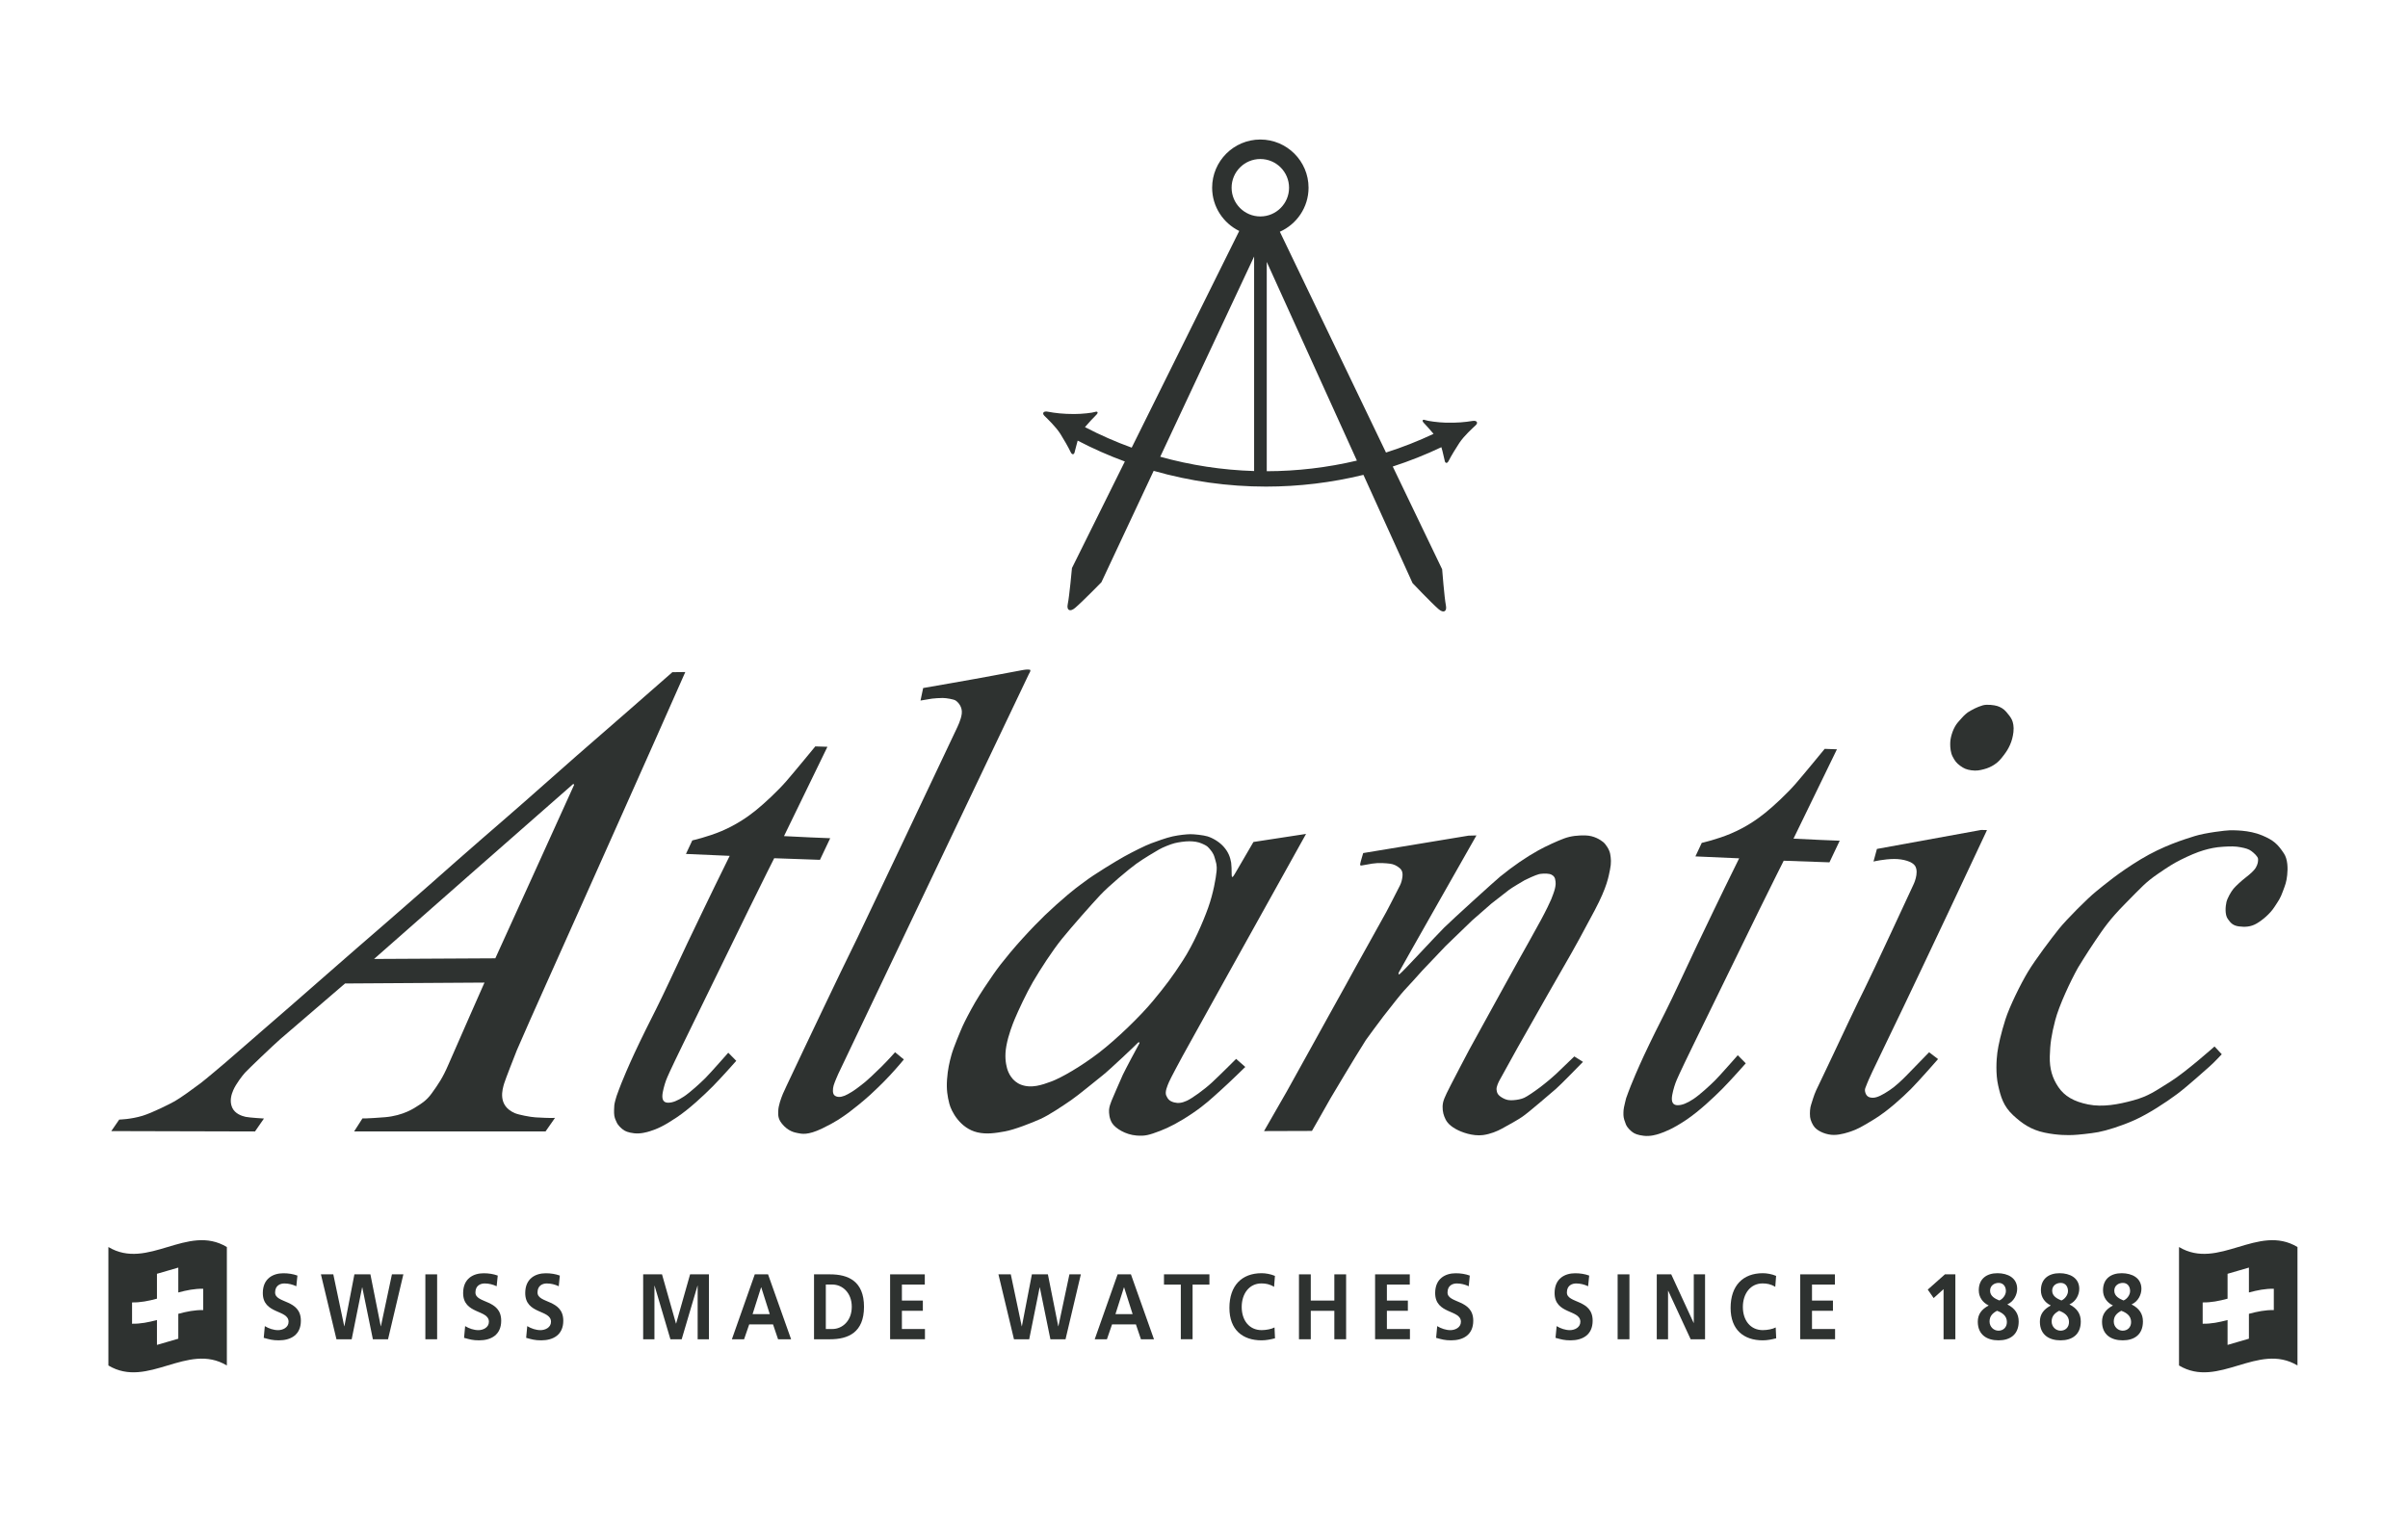 <?xml version="1.0" encoding="utf-8"?>
<!-- Generator: Adobe Illustrator 24.0.0, SVG Export Plug-In . SVG Version: 6.00 Build 0)  -->
<svg version="1.1" id="Logo" xmlns="http://www.w3.org/2000/svg" xmlns:xlink="http://www.w3.org/1999/xlink" x="0px" y="0px"
	 viewBox="0 0 779.53 496.06" style="enable-background:new 0 0 779.53 496.06;" xml:space="preserve">
<style type="text/css">
	.st0{fill:#2E3230;}
</style>
<g>
	<path class="st0" d="M267.86,241.82l-14.06,28.93l8.61,0.42l6.35,0.26l-3.32,7l-14.81-0.52c0,0-3.49,6.9-8.14,16.39
		c-4.72,9.62-15.31,31.34-21.32,43.66c-4.39,9.01-5.23,11-5.57,11.93c-0.48,1.32-1.18,3.77-1.18,5.08c0,1.31,0.52,2.11,1.9,2.11
		s3.01-0.62,5.09-2.01c2.07-1.38,5.32-4.36,6.95-5.98c1.63-1.63,7.4-8.2,7.4-8.2l2.59,2.63c0,0-5.05,5.71-7.64,8.3
		c-2.87,2.87-7.4,7.16-11.62,10c-4.22,2.84-6.41,3.78-8.71,4.5c-0.95,0.29-3.01,0.9-5.08,0.66c-1.93-0.23-2.98-0.66-3.73-1.28
		c-0.45-0.37-1.53-1.23-2.01-2.42c-0.31-0.78-0.46-0.83-0.69-2c-0.17-0.87-0.03-3.16,0-3.42c0.1-0.83,0.52-2.28,0.76-3.01
		c0.41-1.24,1.08-2.9,1.56-4.15c0.44-1.15,2.26-5.47,4.15-9.54c2.32-4.99,5.32-11,7.05-14.39c2.11-4.13,7.82-16.46,10.17-21.44
		c2.35-4.98,8.99-18.68,8.99-18.68l4.67-9.51l-14.16-0.62l2.05-4.38c0,0,4.96-1.11,9.49-3.03c4.73-2.02,8.36-4.5,11.1-6.72
		c2.83-2.28,7.14-6.32,9.81-9.39c2.62-3.01,9.42-11.3,9.42-11.3L267.86,241.82z"/>
	<path class="st0" d="M594.66,242.64l-14.06,28.93l8.61,0.41l6.35,0.26l-3.32,7l-14.81-0.52c0,0-3.48,6.9-8.14,16.39
		c-4.72,9.62-15.31,31.34-21.32,43.66c-4.39,9.01-5.23,11-5.57,11.93c-0.48,1.32-1.18,3.77-1.18,5.08c0,1.31,0.52,2.11,1.9,2.11
		c1.38,0,3.01-0.62,5.09-2.01c2.08-1.38,5.32-4.36,6.95-5.98c1.63-1.62,7.4-8.2,7.4-8.2l2.59,2.63c0,0-5.05,5.71-7.64,8.3
		c-2.87,2.87-7.4,7.16-11.62,10c-4.22,2.84-6.9,3.89-8.72,4.5c-0.94,0.31-2.95,0.92-5.08,0.66c-1.93-0.24-2.98-0.66-3.74-1.28
		c-0.45-0.37-1.53-1.24-2.01-2.42c-0.31-0.78-0.78-2.02-0.79-3.01c-0.03-1.3,0.1-2.24,0.17-2.49c0.24-0.89,0.45-2.21,0.69-2.94
		c0.41-1.24,1.08-2.89,1.56-4.15c0.44-1.15,2.26-5.47,4.15-9.54c2.32-4.99,5.33-11,7.06-14.39c2.11-4.13,7.81-16.46,10.17-21.44
		c2.35-4.98,8.99-18.68,8.99-18.68l4.67-9.51l-14.16-0.62l2.05-4.38c0,0,4.97-1.11,9.49-3.04c4.73-2.01,8.36-4.5,11.1-6.72
		c2.83-2.28,7.14-6.32,9.8-9.39c2.62-3.01,9.41-11.3,9.41-11.3L594.66,242.64z"/>
	<path class="st0" d="M643.24,268.8c0,0-11.16,23.78-12.31,26.21c-1.25,2.63-13.98,29.66-19.99,41.99
		c-4.39,9.01-6.16,12.9-6.5,13.83c-0.48,1.32-0.9,1.8-0.62,2.84c0.34,1.27,1.11,1.8,2.49,1.8c1.38,0,3.18-0.97,5.26-2.35
		c2.07-1.38,3.84-3.08,5.46-4.7c1.62-1.63,7.47-7.68,7.47-7.68l2.9,2.21c0,0-6.21,7.11-8.8,9.7c-2.87,2.87-7.48,7.07-11.81,9.74
		c-4.15,2.56-5.67,3.32-7.47,3.94c-0.94,0.32-3.39,1.18-5.67,1.18c-2.28,0-4.91-1.04-6.16-2.42c-0.72-0.8-1.43-2.41-1.52-3.39
		c-0.14-1.45,0-3.04,0.34-4.01c0.31-0.87,0.83-2.91,1.66-4.7c0.51-1.12,3.35-6.94,5.24-11.01c2.32-4.99,8.66-18.38,10.39-21.77
		c2.11-4.13,15.77-33.62,15.77-33.62s1.97-3.88,0.62-6.16c-0.85-1.43-3.88-2.29-6.78-2.28c-3.29,0.01-6.71,0.83-6.71,0.83l1.11-4.08
		l33.75-6.15L643.24,268.8z"/>
	<path class="st0" d="M298.85,222.8c0,0,17.15-2.97,22.6-4.02c2.47-0.47,9.56-1.79,9.56-1.79s1.47-0.3,2.28-0.14
		c0.29,0.06,0.27,0.19,0.27,0.27c0,0.39-0.37,0.93-0.52,1.22c-0.48,0.94-61.66,129.38-61.66,129.38s-1.19,2.65-1.5,3.74
		c-0.31,1.09-0.46,2.75,0.36,3.32c0.75,0.52,1.74,0.6,3.19,0.03c0.51-0.2,1.51-0.73,2.44-1.32c1.71-1.08,3.54-2.62,4.18-3.11
		c0.6-0.47,3.01-2.68,5.37-5.03c2.26-2.25,4.33-4.62,4.33-4.62l2.85,2.34c0,0-1.88,2.33-4.59,5.24c-2.46,2.64-5.16,5.17-6.28,6.2
		c-2.23,2.05-5.98,5.03-6.95,5.73c-2.31,1.66-4.15,3.03-8.64,5.19c-4.69,2.25-6.59,1.75-7.97,1.47c-0.91-0.18-3.04-0.55-5.05-3.04
		c-1.38-1.72-1.19-2.94-1.18-4.08c0.02-1.76,0.92-4.15,1.49-5.55c0.57-1.4,6.38-13.49,6.9-14.68c0.52-1.19,11.8-24.72,11.8-24.72
		l5.47-11.23l14.59-30.69c0,0,17.08-36.09,17.22-36.38c0.55-1.18,1.7-3.39,1.94-5.46c0.25-2.24-1.24-3.74-2.01-4.24
		c-0.59-0.39-3.01-0.81-4.15-0.81c-0.93,0-2.73,0.1-3.46,0.21c-0.73,0.1-3.74,0.62-3.74,0.62L298.85,222.8z"/>
	<path class="st0" d="M441.3,276.24l34.1-5.64l2.56-0.07c0,0-24.7,43.47-25.14,44.38c0,0-0.31,0.96,0.31,0.49
		c1.18-0.88,11.85-12.53,14.4-15.04c2.54-2.52,16.63-15.3,18.08-16.48c4.36-3.53,8.3-6.23,12.38-8.51c2.41-1.35,6.3-3.11,8.37-3.87
		c2.25-0.82,4.56-1.03,6.92-0.97c2.77,0.07,4.8,1.42,5.69,2.13c0.88,0.71,2.02,2.44,2.28,3.84c0.26,1.4,0.41,2.9-0.05,5.09
		c-0.47,2.18-0.83,5.39-4.95,13.18c-4.12,7.78-6.64,12.3-7.63,14.03c-0.99,1.74-4.2,7.34-7.58,13.23
		c-3.37,5.89-9.47,16.73-9.78,17.25c-0.31,0.52-5.76,10.38-5.91,10.69c-0.16,0.31-1.01,1.95-0.88,2.91
		c0.13,0.96,0.31,1.67,1.76,2.54c1.56,0.93,2.62,0.91,3.74,0.83c1.12-0.08,2.49-0.31,3.48-0.78c0.99-0.46,3.14-1.92,5.01-3.32
		c1.87-1.4,4.51-3.63,5.16-4.28c0.65-0.65,6.02-5.78,6.02-5.78l2.8,1.76c0,0-7.39,7.62-8.77,8.77c-1.37,1.14-8.51,7.37-10.74,8.92
		c-1.74,1.21-4.1,2.48-6.74,3.94c-1.5,0.83-3.76,1.77-6.12,2.08c-3.28,0.42-6.95-0.91-8.82-1.97c-2.53-1.44-3.17-2.71-3.68-4
		c-0.48-1.19-0.76-2.86-0.42-4.56c0.33-1.6,1.95-4.54,2.49-5.65c0.54-1.11,5.6-10.74,6.02-11.52c0.41-0.78,5.58-10.17,6.59-11.98
		c1.01-1.81,8.01-14.58,9.36-16.96c1.35-2.39,5.66-10.09,7.21-12.97c1.56-2.88,3.01-5.89,3.35-6.74c0.34-0.86,0.98-2.51,1.19-3.42
		c0.26-1.14,0.37-1.85,0.05-3.22c-0.15-0.67-0.77-1.33-1.81-1.56c-1.19-0.26-2.84-0.07-3.37,0.05c-1.09,0.26-4.12,1.66-4.67,1.97
		s-4.31,2.54-5.03,3.11c-0.73,0.57-5.5,4.28-5.76,4.49c-0.26,0.21-5.94,5.19-6.23,5.45c-0.29,0.26-8.32,8.04-8.56,8.27
		c-0.23,0.23-7.29,7.63-7.52,7.91c-0.23,0.29-5.5,6.12-5.99,6.59c-0.49,0.47-4.29,5.22-6.72,8.38c-1.56,2.02-5.11,6.9-5.58,7.55
		c-0.47,0.65-6.23,10.09-6.98,11.39c-0.75,1.3-4.38,7.32-4.46,7.47c-2.64,4.72-6.02,10.58-6.02,10.58l-15.51,0.05
		c0,0,6.93-12.04,7.35-12.81c0.41-0.78,7.07-12.75,7.23-13.04c0.16-0.29,6.1-11.06,6.33-11.45c0.23-0.39,5.31-9.56,5.57-10.03
		c0.26-0.47,5.91-10.79,6.85-12.38c0.58-0.98,5.97-10.7,6.26-11.27c0.29-0.57,2.16-4.06,4.42-8.58c0.42-0.83,0.66-1.73,0.8-2.87
		c0.12-0.98-0.01-1.95-0.87-2.7c-0.86-0.75-1.97-1.31-3.11-1.45c-1.42-0.17-3.6-0.38-5.81-0.03c-0.67,0.1-3.1,0.54-3.36,0.59
		c-0.26,0.05-0.61,0.09-0.55-0.38C440.35,279.37,441.3,276.24,441.3,276.24z"/>
	<path class="st0" d="M637.01,230.69c1.45-0.9,2.97-1.73,4.84-2.28c1.38-0.41,3.74-0.09,4.7,0.21c1,0.31,2.08,0.9,2.9,1.87
		c0.7,0.82,1.45,1.71,1.87,2.63c0.35,0.76,0.69,2.14,0.48,3.94c-0.17,1.45-0.52,2.84-1.11,4.15c-0.57,1.27-1.14,2.18-2.01,3.32
		c-0.89,1.17-1.7,2.21-3.11,3.11c-0.97,0.62-2.01,1.11-3.32,1.45c-1.33,0.35-2.45,0.59-4.08,0.35c-1.6-0.24-2.35-0.56-3.59-1.45
		c-1.28-0.92-1.78-1.67-2.49-3.04c-0.62-1.21-0.76-2.84-0.76-3.94c0-1.11,0.14-2.01,0.48-3.18c0.35-1.18,0.87-2.32,1.45-3.18
		c0.49-0.73,1.31-1.56,1.87-2.21C635.97,231.45,637.01,230.69,637.01,230.69z"/>
	<g>
		<g>
			<path class="st0" d="M392.32,350.55c-2.59,2.39-6.44,5.13-8.1,5.89c-1.66,0.76-2.86,0.88-4.16,0.53c-1.46-0.4-2-1.04-2.52-2.21
				c-0.52-1.17,0.4-3.23,0.89-4.38c0.5-1.18,3.59-6.93,4.42-8.45c0.83-1.52,13.32-24.02,13.32-24.02l26.63-47.87l-17.03,2.61
				c0,0-5.67,9.77-5.82,9.98c-0.16,0.21-1.21,2.41-1.22,0.73c-0.01-1.59-0.07-3.38-0.17-3.98c-0.31-1.81-0.87-3.36-2.3-5.04
				c-1.43-1.69-3.63-2.96-5.35-3.5c-1.35-0.41-4.38-0.73-5.62-0.71c-1.25,0.03-3.48,0.24-5.66,0.71c-2.18,0.47-5.22,1.62-6.96,2.25
				c-1.74,0.62-6.28,2.9-8.79,4.3s-9.88,5.87-12.94,8.23c-1.51,1.17-3.11,2.09-9.06,7.41c-2.67,2.39-4.59,4.25-6.85,6.59
				c-2.26,2.33-5.5,5.84-8.04,8.9c-2.54,3.06-3.79,4.67-5.45,7.05c-1.66,2.39-4.12,6.02-5.84,8.97c-1.71,2.96-3.42,6.28-4.07,7.73
				c-0.65,1.45-2.93,6.85-3.6,9.26c-0.67,2.41-1.22,4.77-1.45,8.02c-0.23,3.24,0.13,5.47,0.75,7.88c0.62,2.41,3.47,7.96,9.1,9.26
				c2.97,0.68,5.79,0.24,8.86-0.31c3.06-0.54,8.72-2.76,11.55-4.04c2.83-1.27,7.07-4.14,9.94-6.11c2.43-1.66,8.04-6.35,10.17-8.01
				c2.13-1.66,11.03-10.08,11.45-10.59c0.03-0.04,0.85-0.42,0.31,0.49c-0.54,0.91-4.56,8.49-5.22,9.91
				c-0.66,1.42-3.36,7.69-3.67,8.45c-0.31,0.76-0.76,2.03-0.8,2.96c-0.03,0.93,0.05,2.79,1.02,4.29c1.06,1.64,4.25,3.69,7.87,3.98
				c2.74,0.22,4.02-0.12,7.69-1.52c2.73-1.04,6.23-2.82,10.45-5.69c4.22-2.87,6.22-4.85,9.16-7.48c2.94-2.63,7.92-7.52,7.92-7.52
				l-2.97-2.61C400.15,342.9,394.91,348.16,392.32,350.55z M373.2,324.17c-4.05,4.88-11.62,12.24-17.43,16.71
				c-5.81,4.46-12.22,8.15-15.46,9.34c-3.01,1.11-6.4,2.3-9.75,1.04c-2.94-1.11-4.15-3.84-4.57-5.39c-0.41-1.56-0.8-3.88-0.21-7.16
				c0.66-3.63,2.04-7.09,2.73-8.75c1.06-2.55,3.8-8.44,5.88-12c2.49-4.25,6.33-10.17,9.44-14.01c3.11-3.84,9.59-11.17,12.35-14.11
				c2.74-2.93,9.24-8.39,11.72-10.17c2.49-1.77,6.02-3.84,7.26-4.56c1.24-0.73,3.84-1.76,5.08-2.07c1.24-0.31,3.32-0.62,4.77-0.62
				c1.45,0,2.9,0.21,4.05,0.73c1.14,0.52,1.66,0.73,2.28,1.45c0.62,0.73,1.45,1.56,1.87,3.11c0.42,1.56,0.83,2.28,0.62,4.46
				c-0.21,2.18-1.04,7.06-2.7,11.72c-1.66,4.67-4.77,11.83-8.2,17.12C379.53,316.29,377.25,319.29,373.2,324.17z"/>
		</g>
	</g>
	<path class="st0" d="M716.9,338.87c0,0-9.34,8.3-14.32,11.41c-4.98,3.11-7.06,4.67-11.93,6.02c-4.88,1.35-9.96,2.28-14.63,1.35
		c-4.67-0.93-7.68-2.7-9.65-5.6c-1.97-2.91-2.9-5.92-2.8-9.96c0.1-4.05,0.52-6.95,1.76-11.72c1.25-4.77,4.88-12.55,7.37-17.01
		c0,0,2.8-4.62,5.55-8.67c2.75-4.05,4.62-6.9,9.86-12.19c5.35-5.4,6.44-6.77,10.53-9.58c3.15-2.16,4.88-3.29,7.37-4.53
		c2.49-1.25,5.24-2.44,7.37-3.06c2.13-0.62,3.89-0.99,6.33-1.14c2.44-0.16,3.94-0.16,5.6,0.16c1.66,0.31,2.7,0.62,3.53,1.25
		c0.83,0.62,2.09,1.75,2.15,2.52c0.05,0.78-0.07,1.68-0.69,2.77c-0.62,1.09-1.92,2.18-3.32,3.27c-1.4,1.09-3.16,2.7-3.94,3.63
		c-0.78,0.93-1.97,3.01-2.28,4.31c-0.31,1.3-0.57,4.05,0.42,5.45c0.98,1.4,1.71,2.18,3.63,2.44c1.92,0.26,3.84,0.16,5.71-0.93
		c1.87-1.09,4.31-3.11,5.76-5.34c1.45-2.23,1.89-2.76,2.71-5c0.83-2.23,1.18-3.04,1.43-5.33c0.26-2.28,0.16-5.19-1.04-7
		c-2.04-3.1-3.41-4.32-7.05-5.86c-4.34-1.83-9.44-1.66-10.53-1.66c-1.09,0-7.83,0.78-11.31,1.87c-3.47,1.09-10.27,3.16-17.48,7.52
		c-7.21,4.36-11.83,8.3-14.47,10.43c-2.65,2.12-9.55,9.03-12.04,12.14c-2.49,3.11-7.58,9.86-9.96,13.8
		c-2.38,3.94-6.02,11.31-7.36,15.56c-1.35,4.25-2.28,8.3-2.59,10.69c-0.31,2.38-0.57,6.9,0.26,10.58c0.83,3.68,1.68,6.74,4.88,9.7
		c2.86,2.64,5.71,4.67,10.12,5.6c4.41,0.93,7.78,0.83,9.23,0.78c1.45-0.05,5.65-0.47,8.2-0.94c2.54-0.47,7.47-1.97,11.83-3.94
		c4.36-1.97,9.96-5.6,13.7-8.4c3.74-2.8,9.2-7.85,10.45-8.89c1.24-1.04,3.98-3.98,3.98-3.98L716.9,338.87z"/>
	<g>
		<g>
			<path class="st0" d="M217.66,217.67c0,0-11.27,9.9-14.42,12.63c-3.15,2.73-16.42,14.3-16.42,14.3
				c-1.25,1.11-14.89,13.18-17.05,15.05c-2.15,1.87-9.74,8.53-13.42,11.67c-3.68,3.14-14.38,12.63-16.5,14.5
				c-2.13,1.87-12.96,11.37-16.59,14.5c-3.63,3.14-10.74,9.29-13.66,11.87c-3.16,2.8-12.4,10.84-14.89,13.02
				c-2.22,1.95-21.74,18.88-21.74,18.88s-6.62,5.62-7.99,6.64c-2.49,1.87-6.45,4.75-8.4,5.86c-1.56,0.88-7.23,3.74-10.43,4.72
				c-3.88,1.18-7.55,1.23-7.55,1.23l-2.57,3.73l46.52,0.12l2.9-4.19c0,0-4.73-0.28-5.92-0.54c-1.19-0.26-3.49-0.99-4.38-3.04
				c-0.92-2.13-0.21-4.28,0.38-5.63c0.88-2.02,2.95-4.71,3.79-5.63c1.19-1.3,9.32-9.05,11.42-10.88
				c1.91-1.67,20.96-18.01,20.96-18.01l45.14-0.29c0,0-8.8,19.92-11.66,26.52c-1.89,4.37-3.22,6.28-5.43,9.36
				c-1.73,2.42-3.63,3.47-4.53,4.05c-0.9,0.59-4.57,3.18-10.65,3.67c-6.09,0.48-7.23,0.38-7.23,0.38l-2.7,4.22h61.97l3.06-4.39
				c0,0-1.25,0.14-6.33-0.17c-1.68-0.1-5.43-0.83-6.64-1.35c-5.81-2.49-3.99-7.89-3.48-9.65c0.38-1.28,3.42-9.03,4.1-10.74
				c0.52-1.3,7.69-17.48,8.77-19.83c1.07-2.35,11.52-25.75,11.84-26.45c0.31-0.69,12.94-29.02,13.25-29.67
				c0.31-0.66,10.88-24.42,10.88-24.42l9.79-22.09L217.66,217.67z M160.35,310.32l-39.26,0.21c0,0,60.89-53.6,64.44-56.64
				c0.07-0.06,0.37,0.16,0.33,0.25C183.94,258.47,160.35,310.32,160.35,310.32z"/>
		</g>
	</g>
</g>
<g>
	<path class="st0" d="M95.93,416.51c-1.2-0.57-2.53-0.9-3.87-0.9c-1.31,0-3,0.63-3,2.92c0,3.64,8.34,2.11,8.34,9.15
		c0,4.61-3.3,6.35-7.14,6.35c-2.07,0-3-0.3-4.88-0.81l0.35-3.79c1.31,0.78,2.81,1.3,4.31,1.3c1.44,0,3.38-0.81,3.38-2.71
		c0-4.01-8.34-2.35-8.34-9.3c0-4.7,3.3-6.41,6.65-6.41c1.63,0,3.16,0.24,4.55,0.75L95.93,416.51z"/>
	<path class="st0" d="M103.89,412.66h4.01l3.54,16.8h0.05l3.24-16.8h5.18l3.35,16.8h0.05l3.57-16.8h3.7l-4.96,21.02h-4.91
		l-3.43-16.8h-0.05l-3.38,16.8h-4.93L103.89,412.66z"/>
	<path class="st0" d="M137.7,412.66h3.81v21.02h-3.81V412.66z"/>
	<path class="st0" d="M160.78,416.51c-1.2-0.57-2.54-0.9-3.87-0.9c-1.31,0-3,0.63-3,2.92c0,3.64,8.34,2.11,8.34,9.15
		c0,4.61-3.3,6.35-7.14,6.35c-2.07,0-3-0.3-4.88-0.81l0.35-3.79c1.31,0.78,2.81,1.3,4.31,1.3c1.44,0,3.38-0.81,3.38-2.71
		c0-4.01-8.34-2.35-8.34-9.3c0-4.7,3.3-6.41,6.65-6.41c1.63,0,3.16,0.24,4.55,0.75L160.78,416.51z"/>
	<path class="st0" d="M180.88,416.51c-1.2-0.57-2.53-0.9-3.87-0.9c-1.31,0-3,0.63-3,2.92c0,3.64,8.34,2.11,8.34,9.15
		c0,4.61-3.3,6.35-7.14,6.35c-2.07,0-3-0.3-4.88-0.81l0.35-3.79c1.31,0.78,2.81,1.3,4.31,1.3c1.44,0,3.38-0.81,3.38-2.71
		c0-4.01-8.34-2.35-8.34-9.3c0-4.7,3.3-6.41,6.65-6.41c1.63,0,3.16,0.24,4.55,0.75L180.88,416.51z"/>
	<path class="st0" d="M208.21,412.66h6.1l4.52,15.93h0.05l4.52-15.93h6.1v21.02h-3.65v-17.34h-0.05l-5.12,17.34h-3.65l-5.12-17.34
		l-0.05,0.06v17.28h-3.65V412.66z"/>
	<path class="st0" d="M244.34,412.66h4.3l7.46,21.02h-4.22l-1.63-4.82h-7.71l-1.66,4.82h-3.95L244.34,412.66z M246.44,416.87h-0.06
		l-2.75,8.67h5.56L246.44,416.87z"/>
	<path class="st0" d="M263.52,412.66h5.2c5.83,0,10.98,2.17,10.98,10.51c0,8.34-5.15,10.51-10.98,10.51h-5.2V412.66z M267.34,430.36
		h2.13c3.19,0,6.27-2.62,6.27-7.2c0-4.58-3.08-7.2-6.27-7.2h-2.13V430.36z"/>
	<path class="st0" d="M288.15,412.66h11.23v3.31h-7.41v5.18h6.78v3.31h-6.78v5.9h7.46v3.31h-11.28V412.66z"/>
	<path class="st0" d="M323.22,412.66h4l3.54,16.8h0.05l3.24-16.8h5.18l3.35,16.8h0.05l3.57-16.8h3.7l-4.96,21.02h-4.9l-3.43-16.8
		h-0.05l-3.38,16.8h-4.93L323.22,412.66z"/>
	<path class="st0" d="M361.8,412.66h4.31l7.46,21.02h-4.22l-1.63-4.82H360l-1.66,4.82h-3.95L361.8,412.66z M363.9,416.87h-0.05
		l-2.75,8.67h5.56L363.9,416.87z"/>
	<path class="st0" d="M382.26,415.97h-5.45v-3.31h14.71v3.31h-5.45v17.7h-3.81V415.97z"/>
	<path class="st0" d="M412.75,433.37c-1.39,0.36-2.89,0.66-4.33,0.66c-6.15,0-10.43-3.4-10.43-10.51c0-7.2,3.98-11.23,10.43-11.23
		c1.25,0,2.92,0.27,4.31,0.87l-0.28,3.55c-1.44-0.9-2.75-1.11-4.11-1.11c-3.92,0-6.37,3.31-6.37,7.62c0,4.28,2.39,7.5,6.45,7.5
		c1.5,0,3.27-0.36,4.17-0.87L412.75,433.37z"/>
	<path class="st0" d="M420.51,412.66h3.82v8.49h7.63v-8.49h3.81v21.02h-3.81v-9.21h-7.63v9.21h-3.82V412.66z"/>
	<path class="st0" d="M445.15,412.66h11.23v3.31h-7.41v5.18h6.79v3.31h-6.79v5.9h7.46v3.31h-11.28V412.66z"/>
	<path class="st0" d="M475.47,416.51c-1.2-0.57-2.54-0.9-3.87-0.9c-1.31,0-3,0.63-3,2.92c0,3.64,8.33,2.11,8.33,9.15
		c0,4.61-3.3,6.35-7.14,6.35c-2.07,0-3-0.3-4.88-0.81l0.35-3.79c1.31,0.78,2.81,1.3,4.3,1.3c1.45,0,3.38-0.81,3.38-2.71
		c0-4.01-8.34-2.35-8.34-9.3c0-4.7,3.3-6.41,6.65-6.41c1.63,0,3.16,0.24,4.55,0.75L475.47,416.51z"/>
	<path class="st0" d="M514.11,416.51c-1.2-0.57-2.54-0.9-3.87-0.9c-1.31,0-3,0.63-3,2.92c0,3.64,8.34,2.11,8.34,9.15
		c0,4.61-3.3,6.35-7.14,6.35c-2.07,0-3-0.3-4.88-0.81l0.36-3.79c1.31,0.78,2.81,1.3,4.3,1.3c1.44,0,3.38-0.81,3.38-2.71
		c0-4.01-8.34-2.35-8.34-9.3c0-4.7,3.3-6.41,6.65-6.41c1.63,0,3.16,0.24,4.55,0.75L514.11,416.51z"/>
	<path class="st0" d="M523.67,412.66h3.82v21.02h-3.82V412.66z"/>
	<path class="st0" d="M536.34,412.66h4.68l7.25,15.72h0.05v-15.72h3.65v21.02h-4.66l-7.27-15.71h-0.05v15.71h-3.65V412.66z"/>
	<path class="st0" d="M575,433.37c-1.39,0.36-2.89,0.66-4.33,0.66c-6.16,0-10.43-3.4-10.43-10.51c0-7.2,3.98-11.23,10.43-11.23
		c1.25,0,2.91,0.27,4.3,0.87l-0.27,3.55c-1.44-0.9-2.75-1.11-4.11-1.11c-3.92,0-6.38,3.31-6.38,7.62c0,4.28,2.4,7.5,6.46,7.5
		c1.5,0,3.27-0.36,4.17-0.87L575,433.37z"/>
	<path class="st0" d="M582.77,412.66h11.23v3.31h-7.41v5.18h6.78v3.31h-6.78v5.9h7.47v3.31h-11.28V412.66z"/>
	<path class="st0" d="M629.62,412.66h3.38v21.02h-3.82v-16.23l-3.21,2.89l-1.91-2.74L629.62,412.66z"/>
	<path class="st0" d="M643.74,422.71c-1.91-0.93-3.16-2.68-3.16-4.88c0-3.77,2.59-5.54,6.05-5.54c3.35,0,6.38,1.53,6.38,5.06
		c0,1.89-1.07,4.09-3.16,5.03v0.03c2.51,1.29,3.65,3.1,3.65,5.51c0,4.24-2.78,6.11-6.54,6.11c-3.71,0-6.7-1.78-6.7-6.05
		c0-2.35,1.19-3.98,3.49-5.21V422.71z M646.96,430.9c1.52,0,2.72-1.05,2.72-2.8c0-2.08-1.61-3.07-3.19-3.64
		c-1.36,0.72-2.42,1.69-2.42,3.46C644.07,429.67,645.43,430.9,646.96,430.9z M647.23,421.12c1.06-0.42,2.13-1.75,2.13-3.04
		c0-1.57-0.9-2.65-2.34-2.65c-1.39,0-2.78,0.84-2.78,2.53C644.23,419.76,645.92,420.58,647.23,421.12z"/>
	<path class="st0" d="M663.85,422.71c-1.91-0.93-3.16-2.68-3.16-4.88c0-3.77,2.59-5.54,6.05-5.54c3.35,0,6.37,1.53,6.37,5.06
		c0,1.89-1.06,4.09-3.16,5.03v0.03c2.51,1.29,3.65,3.1,3.65,5.51c0,4.24-2.78,6.11-6.54,6.11c-3.71,0-6.7-1.78-6.7-6.05
		c0-2.35,1.2-3.98,3.49-5.21V422.71z M667.06,430.9c1.53,0,2.73-1.05,2.73-2.8c0-2.08-1.61-3.07-3.19-3.64
		c-1.37,0.72-2.43,1.69-2.43,3.46C664.17,429.67,665.54,430.9,667.06,430.9z M667.33,421.12c1.06-0.42,2.13-1.75,2.13-3.04
		c0-1.57-0.9-2.65-2.34-2.65c-1.39,0-2.78,0.84-2.78,2.53C664.34,419.76,666.03,420.58,667.33,421.12z"/>
	<path class="st0" d="M683.96,422.71c-1.91-0.93-3.16-2.68-3.16-4.88c0-3.77,2.59-5.54,6.05-5.54c3.35,0,6.38,1.53,6.38,5.06
		c0,1.89-1.06,4.09-3.16,5.03v0.03c2.51,1.29,3.65,3.1,3.65,5.51c0,4.24-2.78,6.11-6.54,6.11c-3.71,0-6.7-1.78-6.7-6.05
		c0-2.35,1.2-3.98,3.49-5.21V422.71z M687.17,430.9c1.52,0,2.72-1.05,2.72-2.8c0-2.08-1.61-3.07-3.18-3.64
		c-1.36,0.72-2.43,1.69-2.43,3.46C684.28,429.67,685.65,430.9,687.17,430.9z M687.44,421.12c1.07-0.42,2.13-1.75,2.13-3.04
		c0-1.57-0.9-2.65-2.34-2.65c-1.39,0-2.78,0.84-2.78,2.53C684.45,419.76,686.14,420.58,687.44,421.12z"/>
</g>
<path class="st0" d="M476.68,136.31c-2.43,0.4-5,0.64-8.59,0.56c-2.54-0.06-5.91-0.53-6.76-0.85c-0.75-0.3-1.11,0.18-0.44,0.89
	c0.73,0.77,2.08,2.24,3.19,3.58c-4.98,2.35-10.13,4.37-15.4,6.05l-34.36-71.5c5.46-2.43,9.29-7.9,9.29-14.26
	c0-8.6-7-15.6-15.61-15.6c-8.6,0-15.6,7-15.6,15.6c0,6.15,3.59,11.47,8.77,14.01l-34.81,70.17c-5.18-1.88-10.24-4.1-15.13-6.65
	c1.2-1.43,2.86-3.18,3.72-4.03c0.69-0.69,0.35-1.18-0.41-0.9c-0.86,0.31-4.25,0.69-6.78,0.69c-3.6,0-6.16-0.3-8.58-0.76
	c-1.45-0.28-1.87,0.55-1.1,1.31c1.07,1.07,3.66,3.5,5.19,5.88c0.93,1.45,2.62,4.39,3.32,5.88c0.48,1.04,1.07,0.78,1.25,0.21
	c0.31-1.03,0.6-2.48,1.03-3.91c4.94,2.58,10.04,4.84,15.27,6.76l-17.12,34.51c0,0-0.83,9.17-1.37,11.71
	c-0.41,1.97,0.73,2.59,2.39,1.19c2.35-1.99,8.51-8.3,8.51-8.3l16.92-36.08c11.76,3.36,24.01,5.1,36.38,5.1
	c10.65,0,21.25-1.29,31.53-3.8l15.9,35.05c0,0,6.07,6.39,8.4,8.41c1.64,1.42,2.79,0.81,2.4-1.16c-0.5-2.55-1.22-11.73-1.22-11.73
	l-15.99-33.27c5.38-1.75,10.65-3.83,15.74-6.26c0.52,1.64,0.8,3.38,1.13,4.57c0.16,0.58,0.74,0.85,1.25-0.18
	c0.73-1.47,2.5-4.37,3.46-5.8c1.58-2.35,4.23-4.71,5.33-5.75C478.54,136.91,478.14,136.07,476.68,136.31z M408,51.49
	c5.13,0,9.3,4.17,9.3,9.3c0,5.13-4.17,9.3-9.3,9.3c-5.12,0-9.3-4.17-9.3-9.3C398.7,55.66,402.87,51.49,408,51.49z M405.99,83.06
	v69.47c-10.33-0.31-20.54-1.88-30.39-4.63L405.99,83.06z M410.08,152.59V84.81l29.18,64.34
	C429.75,151.4,419.93,152.57,410.08,152.59z"/>
<g>
	<path class="st0" d="M35.09,403.81v38.36c12.78,7.67,25.57-7.67,38.35,0v-38.36C60.66,396.14,47.87,411.48,35.09,403.81z
		 M65.78,424.23c-2.69-0.06-5.37,0.48-8.06,1.21v8.06c-2.3,0.63-4.6,1.38-6.91,2.01v-8.06c-2.68,0.72-5.37,1.27-8.06,1.2v-6.9
		c2.69,0.06,5.38-0.48,8.06-1.21v-8.06c2.31-0.62,4.61-1.38,6.91-2.01v8.06c2.69-0.72,5.37-1.27,8.06-1.2V424.23z"/>
</g>
<g>
	<path class="st0" d="M705.4,403.81v38.36c12.78,7.67,25.57-7.67,38.35,0v-38.36C730.97,396.14,718.18,411.48,705.4,403.81z
		 M736.09,424.23c-2.69-0.06-5.38,0.48-8.06,1.21v8.06c-2.31,0.63-4.61,1.38-6.91,2.01v-8.06c-2.69,0.72-5.37,1.27-8.06,1.2v-6.9
		c2.69,0.06,5.37-0.48,8.06-1.21v-8.06c2.3-0.62,4.6-1.38,6.91-2.01v8.06c2.68-0.72,5.37-1.27,8.06-1.2V424.23z"/>
</g>
</svg>
